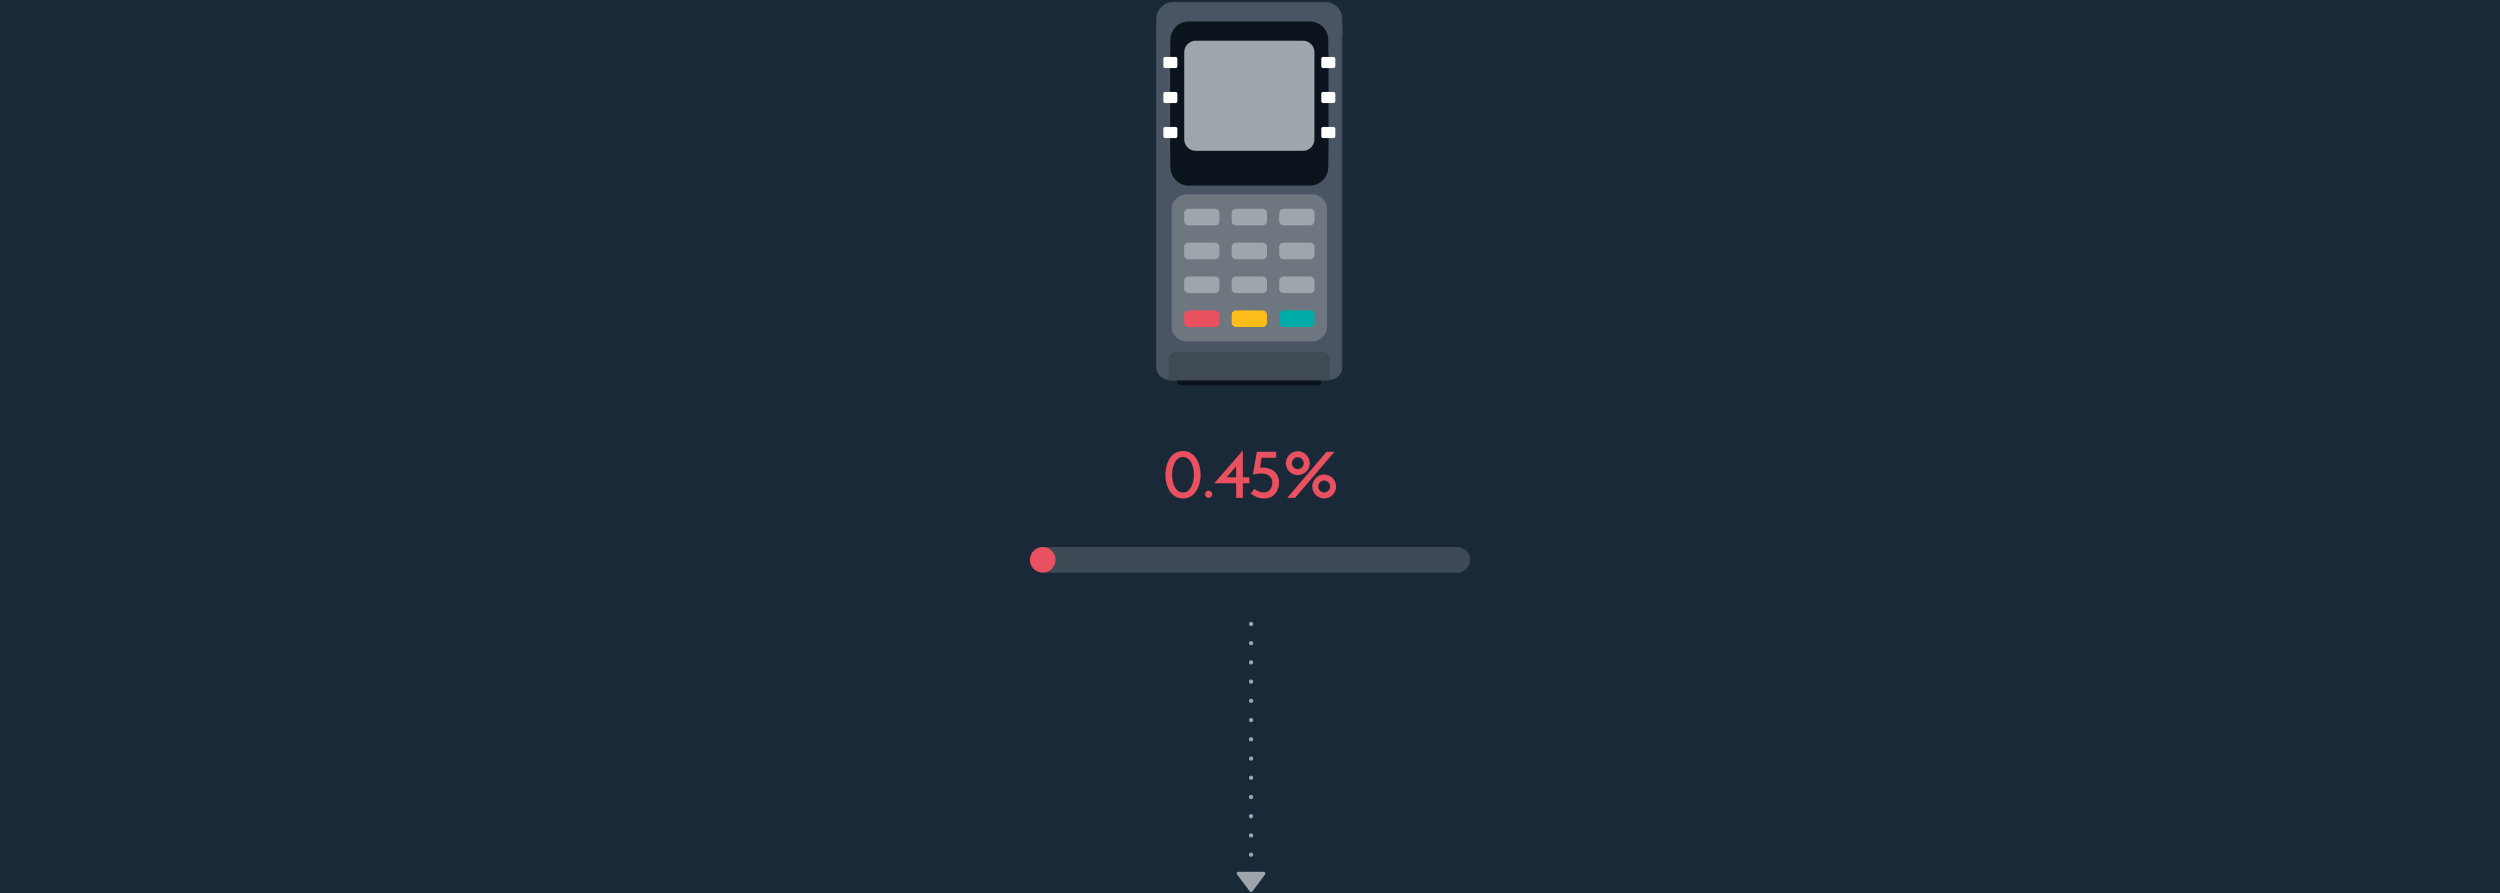 <svg width="1170" height="418" xmlns="http://www.w3.org/2000/svg" xmlns:xlink="http://www.w3.org/1999/xlink"><defs><path id="a" d="M0 .299H87.38v171.4H0z"/><path id="c" d="M0 .127H87.38v15.527H0z"/><path d="M52.047.594c2.843.155 5.108 2.486 5.108 5.367v40.73a5.398 5.398 0 01-5.399 5.4H1.636c-.308 0-.604-.042-.898-.09" id="e"/></defs><g fill="none" fill-rule="evenodd"><path fill="#192937" d="M0 0h1170v418H0z"/><path stroke="#9EA5AB" stroke-width="2" stroke-linecap="round" stroke-dasharray="0,9" d="M585.5 292v120"/><path d="M579.607 408h11.786a.804.804 0 01.643 1.286l-5.893 7.857a.804.804 0 01-1.286 0l-5.893-7.857a.804.804 0 01.643-1.286z" fill="#9EA5AB"/><g transform="translate(482 256)"><path d="M6 0h194a6 6 0 010 12H6V0z" fill="#3D4A56"/><circle fill="#EA5160" cx="6" cy="6" r="6"/></g><g transform="translate(541 6.347)"><mask id="b" fill="#fff"><use xlink:href="#a"/></mask><path d="M87.379 165.02c0 3.69-3.11 6.679-6.943 6.679H6.943C3.11 171.699 0 168.71 0 165.02V6.977C0 3.29 3.11.3 6.943.3h73.493c3.833 0 6.943 2.99 6.943 6.678V165.02z" fill="#495563" mask="url(#b)"/></g><path d="M621.037 152.866c0 3.833-3.158 6.943-7.052 6.943h-58.59c-3.896 0-7.052-3.11-7.052-6.943V97.891c0-3.836 3.156-6.943 7.052-6.943h58.59c3.894 0 7.052 3.107 7.052 6.943v54.975z" fill="#6E7780"/><path d="M568.642 105.493h-12.395a2.066 2.066 0 01-2.066-2.066v-3.63c0-1.138.925-2.063 2.066-2.063h12.395c1.141 0 2.066.925 2.066 2.063v3.63a2.066 2.066 0 01-2.066 2.066M590.887 105.493H578.49a2.064 2.064 0 01-2.063-2.066v-3.63c0-1.138.922-2.063 2.063-2.063h12.396c1.14 0 2.066.925 2.066 2.063v3.63a2.066 2.066 0 01-2.066 2.066M613.133 105.493h-12.395a2.066 2.066 0 01-2.066-2.066v-3.63c0-1.138.925-2.063 2.066-2.063h12.395c1.141 0 2.064.925 2.064 2.063v3.63a2.064 2.064 0 01-2.064 2.066M568.642 121.336h-12.395a2.064 2.064 0 01-2.066-2.064v-3.631c0-1.139.925-2.064 2.066-2.064h12.395c1.141 0 2.066.925 2.066 2.064v3.631a2.064 2.064 0 01-2.066 2.064M590.887 121.336H578.49a2.062 2.062 0 01-2.063-2.064v-3.631c0-1.139.922-2.064 2.063-2.064h12.396c1.14 0 2.066.925 2.066 2.064v3.631a2.064 2.064 0 01-2.066 2.064M613.133 121.336h-12.395a2.064 2.064 0 01-2.066-2.064v-3.631c0-1.139.925-2.064 2.066-2.064h12.395c1.141 0 2.064.925 2.064 2.064v3.631a2.062 2.062 0 01-2.064 2.064M568.642 137.182h-12.395a2.066 2.066 0 01-2.066-2.066v-3.632c0-1.139.925-2.063 2.066-2.063h12.395c1.141 0 2.066.924 2.066 2.063v3.632a2.066 2.066 0 01-2.066 2.066M590.887 137.182H578.49a2.064 2.064 0 01-2.063-2.066v-3.632c0-1.139.922-2.063 2.063-2.063h12.396c1.14 0 2.066.924 2.066 2.063v3.632a2.066 2.066 0 01-2.066 2.066M613.133 137.182h-12.395a2.066 2.066 0 01-2.066-2.066v-3.632c0-1.139.925-2.063 2.066-2.063h12.395c1.141 0 2.064.924 2.064 2.063v3.632a2.064 2.064 0 01-2.064 2.066" fill="#9EA5AB"/><path d="M568.642 153.025h-12.395a2.066 2.066 0 01-2.066-2.066v-3.632c0-1.136.925-2.06 2.066-2.06h12.395c1.141 0 2.066.924 2.066 2.06v3.632a2.066 2.066 0 01-2.066 2.066" fill="#E95160"/><path d="M590.887 153.025H578.49a2.064 2.064 0 01-2.063-2.066v-3.632c0-1.136.922-2.06 2.063-2.06h12.396c1.14 0 2.066.924 2.066 2.06v3.632a2.066 2.066 0 01-2.066 2.066" fill="#FCBD1B"/><path d="M613.133 153.025h-12.395a2.066 2.066 0 01-2.066-2.066v-3.632c0-1.136.925-2.06 2.066-2.06h12.395c1.141 0 2.064.924 2.064 2.06v3.632a2.064 2.064 0 01-2.064 2.066" fill="#00ACA9"/><g transform="translate(541 .682)"><mask id="d" fill="#fff"><use xlink:href="#c"/></mask><path d="M87.379 15.654H0V8.61A8.483 8.483 0 018.482.127h70.415c4.685 0 8.482 3.799 8.482 8.484v7.043z" fill="#495563" mask="url(#d)"/></g><path d="M600.609 9.273h-31.84a3.835 3.835 0 00-3.836 3.834v3.838h39.511v-3.838a3.834 3.834 0 00-3.835-3.834" fill="#495563"/><path d="M612.97 10.04h-56.563c-4.785 0-8.679 3.893-8.679 8.68v52.184c0 4.787 3.894 8.678 8.679 8.678h56.562c4.788 0 8.681-3.891 8.681-8.678V18.72c0-4.787-3.893-8.68-8.68-8.68" fill="#0B131C"/><path d="M612.97 17.322h-56.563c-4.785 0-8.679 3.894-8.679 8.68V78.187c0 4.788 3.894 8.679 8.679 8.679h56.562c4.788 0 8.681-3.891 8.681-8.679V26.003c0-4.787-3.893-8.681-8.68-8.681" fill="#0B131C"/><path d="M609.75 70.575h-50.12a5.397 5.397 0 01-5.399-5.4v-40.73a5.398 5.398 0 015.4-5.396h50.12a5.4 5.4 0 015.398 5.397v40.73a5.398 5.398 0 01-5.399 5.399" fill="#9EA5AB"/><g transform="translate(557.993 18.485)"><mask id="f" fill="#fff"><use xlink:href="#e"/></mask><path d="M.738 52c.294.05.59.09.898.09h50.12a5.398 5.398 0 005.4-5.399V5.961c0-2.881-2.266-5.212-5.109-5.367L.738 52z" fill="#CFD2D5" opacity=".2" mask="url(#f)"/></g><path d="M550.2 26.636h-4.947c-.446 0-.808.389-.808.872v3.464c0 .48.362.874.808.874h4.948c.449 0 .808-.393.808-.874v-3.464c0-.483-.36-.872-.808-.872M550.2 43.02h-4.947c-.446 0-.808.391-.808.872v3.466c0 .481.362.872.808.872h4.948c.449 0 .808-.39.808-.872v-3.466c0-.48-.36-.872-.808-.872M550.2 59.404h-4.947c-.446 0-.808.39-.808.872v3.466c0 .48.362.872.808.872h4.948c.449 0 .808-.391.808-.872v-3.466c0-.481-.36-.872-.808-.872M624.126 26.636h-4.95c-.447 0-.808.389-.808.872v3.464c0 .48.361.874.808.874h4.95c.447 0 .806-.393.806-.874v-3.464c0-.483-.36-.872-.806-.872M624.126 43.02h-4.95c-.447 0-.808.391-.808.872v3.466c0 .481.361.872.808.872h4.95c.447 0 .806-.39.806-.872v-3.466c0-.48-.36-.872-.806-.872M624.126 59.404h-4.95c-.447 0-.808.39-.808.872v3.466c0 .48.361.872.808.872h4.95c.447 0 .806-.391.806-.872v-3.466c0-.481-.36-.872-.806-.872" fill="#FFF"/><path d="M616.796 180.323H552.58c-.869 0-1.573-.704-1.573-1.57v-2.365c0-.869.704-1.573 1.573-1.573h64.215c.869 0 1.57.704 1.57 1.573v2.365a1.57 1.57 0 01-1.57 1.57" fill="#0B131C"/><path d="M618.851 164.708h-68.324a3.527 3.527 0 00-3.527 3.527v9.715c.327.046.655.095.995.095h73.488c.308 0 .6-.049.893-.085v-9.725a3.524 3.524 0 00-3.525-3.527" fill="#404A55"/><path d="M553.626 233.28c5.32 0 8.26-5.264 8.26-11.088 0-5.236-2.464-11.116-8.26-11.116-5.768 0-8.204 5.88-8.204 11.116 0 5.824 2.828 11.088 8.204 11.088zm0-2.8c-3.528 0-5.068-4.312-5.068-8.288 0-3.948 1.512-8.316 5.068-8.316 3.584 0 5.124 4.368 5.124 8.316 0 3.976-1.652 8.288-5.124 8.288zm12.012 2.52c.952 0 1.68-.756 1.68-1.68 0-.952-.728-1.708-1.68-1.708-.924 0-1.68.756-1.68 1.708 0 .924.756 1.68 1.68 1.68zm16.016 0v-6.832h3.052v-2.8h-3.052v-12.572l-13.384 15.372h10.248V233h3.136zm-3.136-9.632h-4.452l4.452-5.124v5.124zm13.076 9.912c4.648 0 7-3.584 7-7.42 0-4.928-3.668-7.084-8.344-7.084l-.56.028.756-4.564h6.776v-2.8h-9.016l-1.848 10.64c1.624-.364 3.108-.504 3.892-.504 2.66 0 5.208 1.288 5.208 4.284 0 2.212-1.344 4.62-3.892 4.62-1.652 0-2.604-.336-4.536-1.68l-1.68 2.212c2.548 1.764 3.892 2.268 6.244 2.268zm15.764-10.92c3.08 0 5.628-2.52 5.628-5.572 0-3.08-2.548-5.628-5.628-5.628-3.052 0-5.572 2.548-5.572 5.628 0 3.052 2.52 5.572 5.572 5.572zm-1.26 10.64l18.424-21.56h-3.696L602.43 233h3.668zm1.26-13.44c-1.484 0-2.744-1.26-2.744-2.744 0-1.54 1.26-2.856 2.744-2.856 1.512 0 2.8 1.316 2.8 2.856 0 1.484-1.288 2.744-2.8 2.744zm12.348 13.72c3.08 0 5.6-2.52 5.6-5.6 0-3.052-2.52-5.6-5.6-5.6-3.08 0-5.572 2.548-5.572 5.6 0 3.08 2.492 5.6 5.572 5.6zm0-2.8c-1.512 0-2.744-1.26-2.744-2.772 0-1.54 1.232-2.828 2.744-2.828 1.512 0 2.772 1.288 2.772 2.828 0 1.512-1.26 2.772-2.772 2.772z" fill="#EA5160" fill-rule="nonzero"/></g></svg>